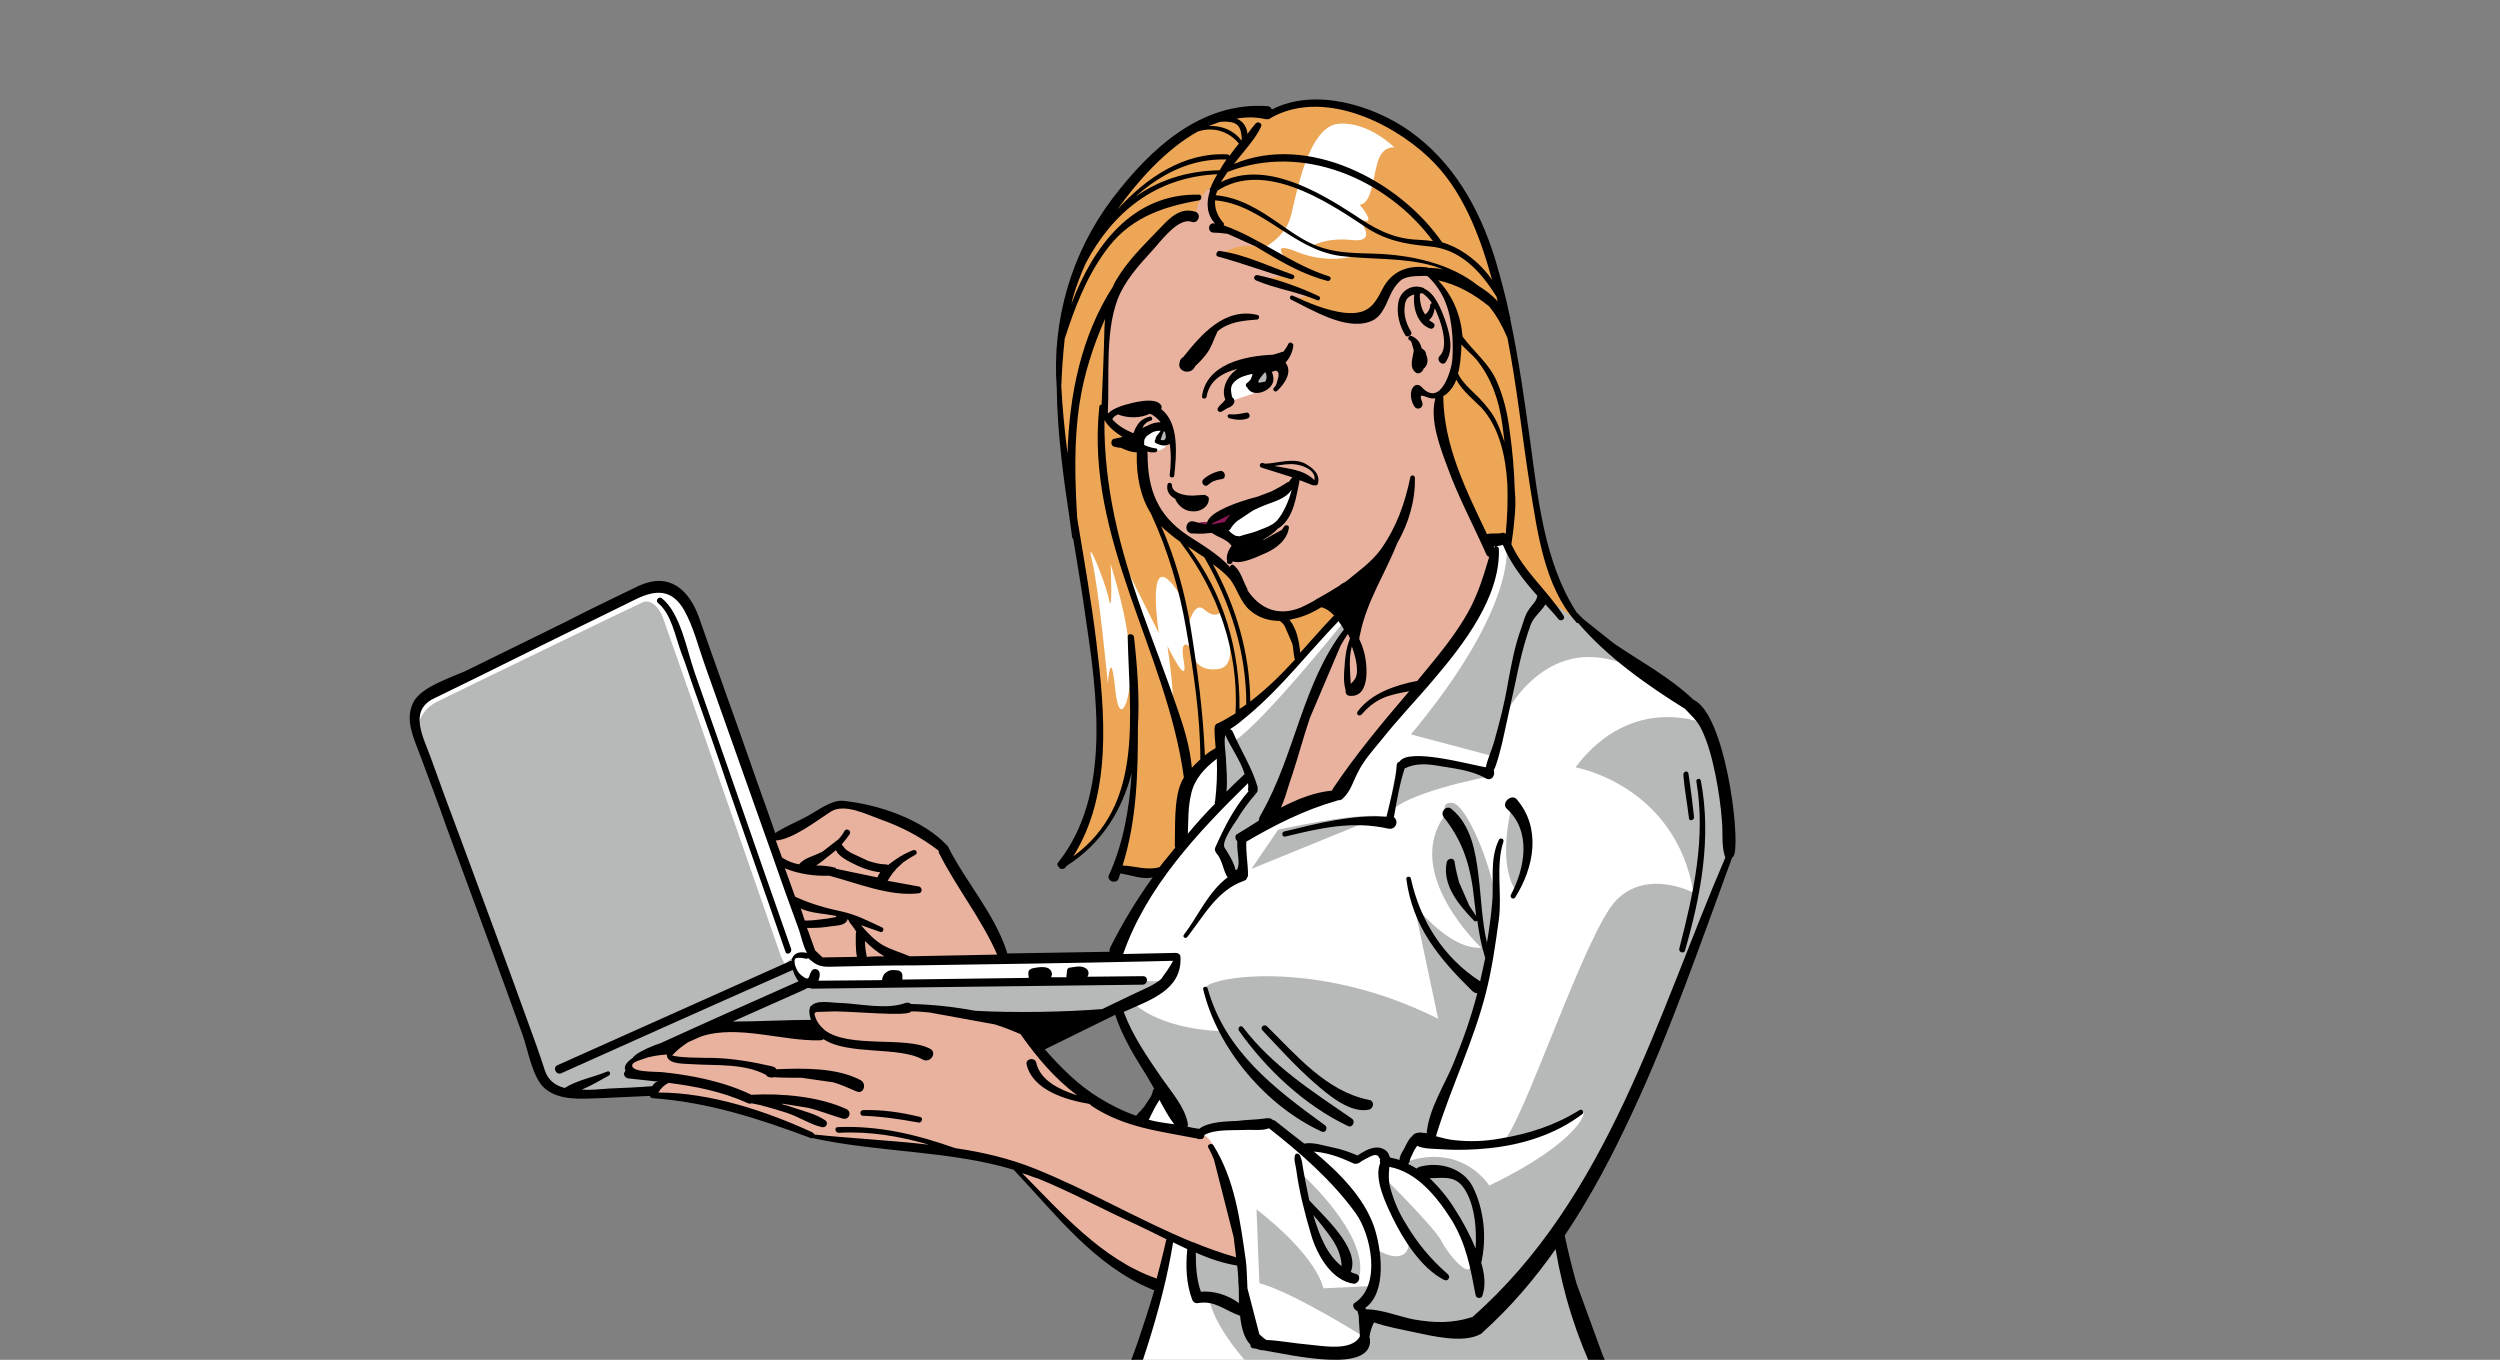 <?xml version="1.0" encoding="utf-8"?>
<!-- Generator: Adobe Illustrator 25.2.0, SVG Export Plug-In . SVG Version: 6.00 Build 0)  -->
<svg version="1.0" id="Ebene_4_Kopie" xmlns="http://www.w3.org/2000/svg" xmlns:xlink="http://www.w3.org/1999/xlink" x="0px"
	 y="0px" width="440.5px" height="239.6px" viewBox="0 0 440.5 239.6" style="enable-background:new 0 0 440.5 239.6;"
	 xml:space="preserve">
<rect x="0" y="0" width="440.5" height="239.6" fill="#808080" stroke="none"/>
<style type="text/css">
	.st0{clip-path:url(#SVGID_2_);}
	.st1{fill:#EDA655;}
	.st2{fill:#FFFFFF;}
	.st3{fill:#B7B9B9;}
	.st4{fill:#E9B29F;}
	.st5{fill:#8A1855;}
	.st6{fill:#EFD288;}
</style>
<g>
	<g>
		<defs>
			<path id="SVGID_1_" d="M49.8-53.5v352.4h135.6v-58.7h118.7c-0.4,1.2-36.5,4.5-34.3,6.3c2.5,2.1,4.7,2.7,4.7,2.7s3.4-0.3,4.6-0.7
				v50.4h51.6v-58.7h123.9v58.7h82.7V-53.5H49.8z"/>
		</defs>
		<clipPath id="SVGID_2_">
			<use xlink:href="#SVGID_1_"  style="overflow:visible;"/>
		</clipPath>
		<g class="st0">
			<path class="st1" d="M206.4,154c0,0-4.3,0-6-0.2c-1.7-0.2-2.9-0.7-2.9-0.7s2.9-13.3,2.2-25.1c0,0,1,16.7-11.8,23.9
				c0,0,7.1-9.8,5.9-25.9c-1.2-16.2-5.1-37.8-5.4-40.7c-0.4-2.9-3.5-20.8-0.4-31.7c3.1-11,11-21.5,14.6-25
				c3.6-3.5,12.9-10.7,21.5-8.4c0,0,8.3-4.8,20.2,1.6c11.8,6.4,17.7,18.2,20.2,29.6c2.4,11.3,4.8,26.3,5.3,31.6
				c0.5,5.3,1.8,20.4,11,29.7S206.4,154,206.4,154z"/>
			<g>
				<g>
					<path class="st2" d="M282.9,242.3c-4.4-8.1-8.4-24.8-8.4-24.8c5.7-6.4,17.9-35.7,18.1-36.1c0.2-0.4,11.9-31,11.9-31
						c0.8-9.8-5.1-24.9-5.1-24.9l-6.8-5.3l-11-7.8c-9.3-4.2-17.1-17.5-17.1-17.5l-2.9,0.1c0,0-19.6,4.9-25.7,13.2s-20.5,20-20.5,20
						l-0.8,4.6c-8.7,4-6.3,15.8-6.3,15.8c-6.9,7.6-12.4,19.8-12.4,19.8l-2.7,0.1l0.1,0.2h13.4c0,0,0.2,2.2-1.4,4
						c-1.4,1.6-6.7,3.7-8.9,5.4c0.1,0.2,1.6,3.4,3.1,6c0.8,1.4,2.9,4.6,4.8,7.5l-3.7,5.9l7,1.5c0,3.7-0.4,11.4-1.6,19.3
						c-1.3,8.7-8.3,27.8-11.1,35.2l87.5-11.2C282.7,242.3,282.8,242.3,282.9,242.3z"/>
				</g>
				<path class="st3" d="M206.8,168.7h-13.4l-0.1-0.2l-48.6,0.9L143,168c0,0-18-50.3-20.8-58.9s-8.6-5.1-8.6-5.1l-4.3,1.8
					c0,0-29.7,14.2-34.2,16.5c-4.5,2.3-1.2,8.7-1.2,8.7l7.5,20.8l12.1,33.3c0,0,2.1,5.3,3.3,6.3c1.2,1,4.3,1.8,4.3,1.8l13.6-1
					l54.2-1.7l19.6-9.4l8-3.1c0,0,0,0,0,0c2.1-1.7,7.5-3.8,8.9-5.4C207,170.9,206.8,168.7,206.8,168.7z"/>
			</g>
			<path class="st4" d="M137.2,151.8l5.3,15.9l2.2,1.6l32-0.7c0,0-5.2-10.4-7.5-13.6c-2.3-3.3-3.1-5.4-3.1-5.4s-9.5-7.1-18.2-7.7
				l-5.2,2.5l-6.8,3.4L137.2,151.8z"/>
			<path class="st4" d="M211.4,199.8c0,0-11.1-2.4-14.1-3.5s-11.8-7.7-14.2-11.3c-2.4-3.6-6.3-4.9-6.3-4.9s-13.3-2.8-16.7-2.7
				c-3.4,0.1-6.9,0.5-11.7,0c-4.8-0.5-5.9,0.5-4.8,3c1.1,2.5-9.2,0.8-9.2,0.8s-12.9-0.8-15.9,3.5c0,0-8,1.4-7.7,3.1
				c0.2,1.7,6,1.9,6,1.9l-1.6,3c0,0,10,1.3,13.5,2.4c3.5,1.1,14.2,4.8,14.2,4.8l23.2,2.7l12.7,2.8c0,0,9.8,14,25.5,21.1l1.8-8.6
				l12.6,4.6c0,0-0.5-9.7-2.4-14.5C214.3,203.3,213.7,200,211.4,199.8z"/>
			<path class="st4" d="M223.5,144.4l12.3-4.5c0,0,5.4-9.4,11.3-15.4c5.9-6,16-20,15.8-26.3c0,0-4.1-8.2-5.8-12.3
				c-1.7-4.1-4.1-9.9-3.5-15.8c0,0,2.2-2.4,2.3-3.6s1.4-6.8,0.7-9.5c-0.7-2.8-3.6-7.7-4.8-8.4c0,0-4.7-0.8-6.2,1.2s-3.3,4.9-3.3,4.9
				s-2.9,3.1-8.4,0.8c-5.6-2.3-6-2.8-6-2.8l2.9-0.6l-8.7-2.8l4.8-0.8l-11.7-3.7c0,0,2.5-1.9,5.8-1.4c3.3,0.5-6-2.8-6-2.8
				s-3.1-4.3-1-8c0,0-3,1.1-3.4,5.8c0,0-3-0.4-5.6,2.5c-2.5,2.9-7.8,8-8.9,11.7s-1.6,8.9-1.4,12.1s0,8.6,0,8.6s2.3,3.3,5.2,4.2
				l0.7,1.4c0,0,0.6,7.4,1.8,9.9s5.7,6.3,8,7.5c2.3,1.2,6.9,5.3,6.9,5.3s3.5,7.4,8.7,7.2l8-3.1l3.5,5.1c0,0-2.8,3.4-4.7,8.6
				c-1.9,5.2-7.8,21.5-7.8,21.5L223.5,144.4z"/>
			<path class="st2" d="M215,93l1.1-0.4c0,0,1.5-2.4,4-3.3c2.4-0.8,8.1-4.3,8.1-4.3s-0.3,3.2-1.4,5.2c-1.1,2.1-4.1,3.7-4.1,3.7
				l-4.8,1.6L215,93z"/>
			<path class="st2" d="M216.7,70.8c0,0-1.3-2.6,0.5-4.2c1.7-1.5,4.6-1.8,4.6-1.8l-1.3,3c0,0,2.4,0.6,3.1-0.1c0,0-0.6,1-3.2,1.8
				C217.8,70.3,216.7,70.8,216.7,70.8z"/>
			<path class="st2" d="M204.5,75.5c0,0-4.3,0.1-3.8,3.3c0,0,3.8,1.8,5-0.6l-1.8-0.5l0.7-1.4L204.5,75.5z"/>
			<path class="st5" d="M210.5,92.6c0,0,0.5-0.8,2.4-0.6c0,0,4.4-2.8,8.9-3.5c0,0-4.5,2.4-5.7,4.5l-4.5,0.3L210.5,92.6z"/>
			<path class="st6" d="M289.5,38.9"/>
			<path class="st3" d="M199.5,176.5c0,0,4,4.7,15.7,5.2c0,0-2.4-5.4-2.9-7.4c-0.5-2,19.2-5.8,41.1,5.2l-4.3-20.3
				c0,0,6,8.1,11.9,7.8c0,0-14.1-13.2-6.3-23.5c0,0-0.9-2.4,1.3-2c2.2,0.4,5.8,8.7,7.1,14.5c1.3,5.8,0,6.9,0,6.9s-1.8,12.1-3.6,16.3
				c-1.8,4.2-7.2,18.8-7.6,21.2l-2.5,0.2l-2.5,4.5l-2.7-0.5c0,0,0-3.8-4.9-0.5c0,0-6.9-2.4-9.4-1.6l-6.3-4.7c0,0-11.5,0.2-12,2.1
				l-3.7-1c0,0-0.5-3.6-2.9-6.5c-2.4-2.9-6.9-10.6-8.3-14.2S199.5,176.5,199.5,176.5z"/>
			<path class="st3" d="M236.5,109.9c0,0-14.1,17.6-19.2,20.8c0,0-2.7-5.1-2.5,0.9c0.2,6,0.2,9.2,0.2,9.2l5.4-4.2l0.4,2
				c0,0-4.7,6.9-5.8,10.5l2,5.2l1.8-0.7l-0.2-6.2l4.9-3.1c0,0,3.7-8.3,4.8-12.4c1.1-4.2,4.2-12.5,5.4-14.8c1.3-2.4,3-5.7,3.7-6.4
				C238.3,110,236.5,109.9,236.5,109.9z"/>
			<path class="st3" d="M220.5,153.1l4.7-6.9c0,0,12.7-2.9,18.1-2.4L220.5,153.1z"/>
			<path class="st3" d="M245.5,138.3l0.9-3.8c0,0,5.1-2,15.4,1.1l0.2,1.3c0,0-15.4,2.9-17.4,6.7L245.5,138.3z"/>
			<path class="st3" d="M266.3,142.4c0,0-2.4,8.9,0.5,14.1c0,0,2.2-2.9,1.8-8S266.3,142.4,266.3,142.4z"/>
			<path class="st3" d="M229.4,206.9c0,0,11.9,10.7,10.1,18.1c0,0-4.5,0.4-6.9-4.9C230.3,214.8,229.4,206.9,229.4,206.9z"/>
			<path class="st3" d="M209.9,219.6l8.3,2.9l0.7,1.4l0.9,8c0,0-4.7-3.8-9.1-3.3C210.8,228.6,209.1,223.4,209.9,219.6z"/>
			<g>
				<path class="st3" d="M283.1,242.3c-2.7-5.7-7.7-16.7-8.8-25.2c0,0,11.4-17.9,17.2-32.8c5.8-14.8,13.1-33.9,13.1-33.9
					s-0.4-16.8-4-22.8c0,0-12.9-5.8-23,7.6c0,0,17.6,3.1,20.8,22.1c0,0-8.1-4.3-13.6,1.3s-16.5,39.8-20.1,42.7c0,0,9.4-2,12.7-4.9
					s3.1,3.8-15,12.5c0,0-4.5-7.4-14.3-4.3l-1.3,0.5c0,0,9.8,6,11.9,14.5c2.2,8.5-3.6,1.4-4.7-0.9s-10.3-11.4-10.3-11.4
					s1.4,6.3,3.6,9.2s0.5,7.1-5.1,3.4c0,0,0.4,3.7-0.6,6.7l-8.4,0.4c-1.8-6.5-11.8-13.9-11.8-13.9l0.5,13c4.8,1.3,13.5,6.4,18.5,9.5
					c0,0.8-0.2,1.5-0.7,1.7c-1.4,0.7-7.4,2-17.9-0.7l-2.5-5.1c0,0-4-2.7-5.8-2.9c-1.6-0.2,2.7,11.2,16.6,20.4l52.5-6.7
					C282.7,242.3,282.9,242.3,283.1,242.3z"/>
				<polygon class="st3" points="209.7,243.8 206.3,252.1 212.3,251.3 				"/>
			</g>
			<g>
				<path class="st3" d="M277.6,109.1l-5.8-4.2l-5-5.9l-1.4-3.3c0,0,2.5,10.5-16.8,33.7l14.3,3.8c0,0,1-3.1,1.8-6.4
					c1.3-2.6,8.5-15.4,22.2-9.5L277.6,109.1z"/>
			</g>
			<path class="st2" d="M73.6,129.3c0,0-0.4-3.7,3.3-5.6c3.6-1.8,35.2-17.1,36.4-17.6c1.2-0.5,2.7,0.6,3.5,2.7
				c0.8,2.1,20.8,59.7,20.8,59.7l0.7,1.4c0,0,1.7-2.2,4.6-1.6l-18.8-53.2c0,0-2.8-7.7-4.1-9.5s-2.5-2.9-5.8-1.8
				c-3.3,1.1-13.9,6.5-19.1,9.1s-18.9,9.1-18.9,9.1s-2.9,1.4-3.3,2.8C72.5,126,73.6,129.3,73.6,129.3z"/>
			<path class="st2" d="M144,169.1c0,0-1.7-0.9-2.8-0.9s-2.1,0.6-1.3,2.6c0.8,2,2.7,2.7,2.7,2.7l51.7-0.7l10.7,0.1
				c0,0,2.8-3.4,2.1-4.3s-14.1,0-14.1,0l-39.5,0.9l-7.6-0.1L144,169.1z"/>
			<path class="st2" d="M222.4,43.8c0,0,4.1-1.8,5.1-5.9c1-4.1,3.1-15.7,8.4-16.1c5.3-0.4,9.8,4.2,9.8,4.2s-2.1-0.5-3,2.7
				s-1,7-3.1,7.4c0,0,3.4,4,0,2.5c-3.4-1.4-0.2,0-0.2,0s3.6,4.2-1.1,3.7c-4.7-0.5-7,1-7,1s4.5,1.6,7.8,1.7c0,0-4.9,1.7-10.5-0.6
				c-5.6-2.3-1.4,1.9-1.4,1.9L222.4,43.8z"/>
			<path class="st2" d="M197.4,98l6.8,13.6c0,0-2.7-17.1,3.9-6.5l1.2,5.4c0,0,1-4.8,2.9-3.1c1.9,1.7,2.8,0.5,2.8,0.5s4.2,9.4-0.4,10
				c-4.6,0.6-4.7-3.7-4.7-3.7s-2.2-2.5-1.3,2.4c0.8,4.9-2.9-2.8-2.9-2.8s2.1,13.9-0.1,8S197.4,98,197.4,98z"/>
			<path class="st2" d="M195.7,99.4c1.8,5.9,3.1,11.1,3.5,17.1c0.4,6-1.9,12.8-2.7,4.9s-1.3-1-1.3-1s-1.6-16.9-2.8-21.7
				s2.3,3.6,3,6.9S195.7,99.4,195.7,99.4z"/>
			<path class="st3" d="M222.2,65.2l-1.4,2.6c0,0,0.1,0.6,1.4,0.4C224.1,67.8,224.8,64.9,222.2,65.2z"/>
			<path class="st3" d="M205.1,75.5l-1.2,2.4c0,0,0.8,0.7,1.5,0.3c0.7-0.5,0.5-1.8,0.5-2.1S205.1,75.5,205.1,75.5z"/>
			<g>
				<path d="M237.5,105.4C237.5,105.5,237.5,105.5,237.5,105.4C237.5,105.4,237.5,105.4,237.5,105.4
					C237.5,105.4,237.5,105.4,237.5,105.4z"/>
				<path d="M238.3,107C238.3,107.1,238.3,107.1,238.3,107C238.3,107.1,238.3,107,238.3,107C238.3,107,238.3,107,238.3,107z"/>
				<polygon points="136.4,147 136.4,147 136.4,147 				"/>
				<path d="M219,181c-0.4-0.5-1,0.1-0.7,0.6c4.8,6.8,11.6,13.2,19.2,16.8c0.8,0.4,1.4-0.8,0.7-1.3C231.1,192.2,224.3,187.9,219,181
					z"/>
				<path d="M298.5,144c-0.3-2.6-0.6-5.2-1-7.7c-0.1-0.6-0.9-0.4-0.9,0.2c0.2,2.6,0.7,5.1,1,7.7C297.6,144.7,298.5,144.6,298.5,144z
					"/>
				<path d="M241.2,193.8c-7.5-1.5-12.8-7.9-18-13c-0.5-0.4-1.2,0.2-0.8,0.7c3,3.2,5.9,6.4,9.2,9.3c2.3,2,6.3,5.5,9.7,4.7
					C242.2,195.1,242.1,193.9,241.2,193.8z"/>
				<path d="M265.5,142.5c4.4,4,3.2,10.5,0.7,15.2c-0.2,0.5,0.5,0.9,0.8,0.4c3.3-5.3,4.6-12.1,0.3-17.2
					C266.4,139.7,264.4,141.5,265.5,142.5z"/>
				<path d="M250.5,61.4c-0.2-1-0.8-1.8-1.8-2.2c-0.4-0.2-0.8,0.5-0.4,0.7c0.2,0.1,0.3,0.2,0.4,0.4l0.4,1.4
					c-0.1,1.3-0.9,2.9,0.3,3.9c0.3,0.3,0.8,0.2,1.1-0.1c0.2-0.2,0.3-0.3,0.3-0.5c0.8-0.6,0.9-1.6,0.5-2.5
					C251.3,62.1,251,61.6,250.5,61.4z"/>
				<path d="M208,63.4c-0.1,0.1-0.1,0.2-0.1,0.3c-0.7,1.7,1.8,2.5,2.6,1c0-0.1,0.1-0.1,0.1-0.2c0.8-0.7,1.5-1.5,2.1-2.3
					c0.8-1.1,1.1-2.3,1.7-3.5c0-0.1,0.1-0.2,0.1-0.3c2-1.7,4.5-1.9,7-2.1c0.4,0,0.5-0.7,0.1-0.8c-5.8-1.4-9.9,3.4-13.1,7.4
					C208.2,63.1,208.1,63.2,208,63.4z"/>
				<path d="M209,242.4c0.1,0.3,0.2,0.6,0.3,0.9c0,0-0.1,0.1-0.1,0.1c-1.2,1.7-1.9,4.3-2.5,6.2c-0.3,0.7-0.6,1.6-0.8,2.5l1.4-0.2
					c0.3-0.8,0.7-1.6,1-2.4c0.5-1.2,1.3-2.5,1.8-3.8c0.5,1.9,1,3.7,1.3,5.6l2.1-0.3c-0.7-3.2-2.2-6.3-3.4-9.3
					C209.7,241.2,208.8,241.7,209,242.4z"/>
				<path d="M120,114.9c0.7,1.8,1.3,3.6,1.9,5.4c2.2,6.2,4.4,12.4,6.5,18.7c3.3,9.6,6.7,19.1,10,28.7c0.2,0.7,1.2,0.2,1-0.5
					c-3.5-10-7-20-10.5-30.1c-2.2-6.2-4.3-12.4-6.5-18.6c-1.4-4-2.5-10.5-5.8-13.1c-0.6-0.4-1.2,0.5-0.6,0.9
					C118.3,108.2,119,112.2,120,114.9z"/>
				<path d="M298.9,137.7c1.7,10-0.5,19.7-3,29.4c-0.2,0.7,0.8,1,1,0.4c2.8-9.8,4.7-19.8,2.8-29.9
					C299.6,137,298.8,137.2,298.9,137.7z"/>
				<path d="M305.2,151.1c0.2-0.1,0.3-0.3,0.4-0.6c1-3.6-1.7-24.7-7.2-27.2c-4.2-4-9.3-6.7-14-9.9l-5.4-4.3
					c-0.4-0.4-0.8-0.8-1.2-1.2c-5.7-8.8-6.8-20.1-8.2-30.3c-1-7.2-2-14.3-3.5-21.4c0.1-0.2,0-0.3-0.1-0.5c0,0,0,0,0-0.1
					c-0.7-3.4-1.6-6.7-2.6-10.1c-2.8-8.9-7.3-16.9-15-22.4c-6.5-4.6-16.8-7.7-24.3-3.8c-0.1-0.3-0.4-0.6-0.8-0.6
					c-11.7-0.8-20.6,7.5-27.3,16.3c-7.2,9.5-10.7,21.5-9.8,33.4c0.1,8,1.2,16,2.4,23.9c0.1,0.8,0.2,1.5,0.3,2.3
					c0,0.2,0.1,0.3,0.2,0.3c0.7,4.4,1.5,8.9,2.1,13.3c2.1,14,4.7,31.8-4.7,43.7c-0.3,0.3-0.2,0.7,0.1,0.9c0.1,0.2,0.3,0.4,0.6,0.3
					c0,0,0,0,0,0c0.2,0,0.4-0.1,0.6-0.3c0-0.1,0.1-0.1,0.1-0.2c6.4-4.1,9.8-9.9,11.5-16.4c-0.4,6.2-1.4,12.2-4,18
					c-0.5,1,1.3,1.7,1.7,0.6c0.1-0.3,0.2-0.6,0.3-0.9c2,0.3,3.8,1.1,5.7,0.7c-2.8,3.9-5.3,8-7.5,12.4c-0.1,0.2-0.1,0.5-0.1,0.7
					c-6,0.1-12,0.2-18,0.3c-2.1-6.8-7.2-12.4-10.4-18.7c0,0,0,0,0,0c0-0.1-0.1-0.2-0.1-0.2c-4.3-4.7-12.3-7.4-18.5-8
					c-2-0.2-4.7,1.9-6.4,2.8c-1.3,0.7-2.7,1.3-4,2c-0.1,0.1-1.2,0.6-1.5,0.9c-1.4-4.1-2.9-8.1-4.3-12.2c-3-8.6-6.1-17.1-9.1-25.7
					c-1.8-5.1-5.3-8.1-10.6-5.7c-4.4,2.1-8.7,4.2-13,6.4c-5.7,2.8-11.4,5.6-17.1,8.4c-2.6,1.3-8.3,2.9-9.7,5.8
					c-1.5,3.1,0.1,6.2,1.2,9.2c1.6,4.3,3.2,8.5,4.7,12.8c4.5,12.2,9,24.4,13.4,36.6c0.9,2.5,1.7,7.4,3.8,9.3
					c2.6,2.3,6.5,1.9,9.8,1.8c2.9-0.1,5.9-0.3,8.8-0.4c0.1,0.2,0.2,0.4,0.5,0.4c9.8,0.7,18.7,3.6,27.8,7c0.2,0.1,0.3,0.1,0.5,0
					c0.1,0,0.1,0.1,0.2,0.1c11.7,2.5,23.7,2.1,35.1,5.5c7.4,7.8,14.2,16.9,24.4,21.1c0.1,0.1,0.3,0.1,0.4,0.1
					c-0.9,3.1-1.9,6.1-2.9,9.1c-2,5.8-4.7,11.4-6.5,17.3l2.5-0.3c2.3-5.2,3.9-10.9,5.7-16.3c1.9-6,3.5-12,4.5-18.2
					c0.8,0.4,1.7,0.8,2.5,1.2c-0.3,3-0.2,6.1,0.9,9c0.2,0.4,0.6,0.6,1,0.5c3-0.5,4.7,1.3,7.3,2.2c0,0,0.1,0,0.1,0
					c0.2,2,0.7,4,1.8,5.1c0,0.4,0.2,0.7,0.7,0.7c0.1,0,0.3,0,0.5,0.1c0.2,0.1,0.4,0.1,0.7,0.2c0.1,0,0.2,0,0.3,0
					c5.3,0.9,19.3,4.2,18.9-1.9c0-0.1-0.1-0.2-0.1-0.4c0.1-0.9,0.4-1.8,0.8-2.6c2.2,0.8,4.7,1.2,6.9,1.7c3.4,0.7,8.9,2.1,12,0.3
					c0.1-0.1,0.2-0.1,0.2-0.2c4.9-4.4,9.1-9.3,12.9-14.7c1.3,7.8,3.7,15.4,7.1,22.5l1.4-0.2c0.5-0.1,1-0.2,1.4-0.3
					c-0.6-1.1-1.1-2.2-1.6-3.3l-4.6-12.6c-0.8-2.8-1.5-5.7-2.1-8.5c4.5-6.7,8.3-13.9,11.7-21.2C294.3,181.8,299.6,166.3,305.2,151.1
					z M263.7,52.3c0.1,0.3,0.1,0.5,0.2,0.8c-1-1.1-2.2-2-3.5-2.8c-4.9-3.9-11.8-5.4-18.2-5.6c-3.1-0.1-6.2-0.1-9.1-1
					c-2.7-0.8-5.1-2.5-7.4-4.1c-3.6-2.5-7.1-4.8-11.5-5.2c0.1-0.3,0.2-0.5,0.3-0.8c8.2-5.3,18.9,1.6,25.8,6.2
					c3.6,2.5,7.1,3.2,11.4,3.6C257.3,43.8,260.9,47.8,263.7,52.3z M214.9,30c-5.9,0.1-10.8,1.8-14.9,4.7c4.5-4,9.8-6.8,16.1-6.6
					c0,0,0,0,0,0C215.7,28.7,215.3,29.3,214.9,30z M216.3,30.3c13.1-5.2,28.1,1.2,36.2,12.2c-1.1-0.2-2.2-0.2-3.4-0.3
					c-4-0.3-7.2-2.1-10.4-4.3c-6.6-4.3-15.9-9.7-23.6-5.8C215.5,31.5,215.9,30.9,216.3,30.3z M223,21c0.2,0,0.3,0,0.5,0
					c0.1,0,0.2,0,0.2-0.1c9-5.3,21.2,0.4,28,6.8c5.9,5.5,9,13.6,11.2,21.6c-1.7-2.4-3.9-4.4-6.7-5.8c-0.7-0.3-1.4-0.6-2.1-0.8
					c0,0,0,0,0,0c-7.5-10.9-23.7-19.3-36.7-13.8c1.9-2.4,4-4.7,4.8-6.6c0.3-0.6-0.6-1-1-0.5c-0.4,0.5-0.9,1.1-1.4,1.8
					c-0.1-1.2-0.7-2.2-1.9-2.7C219.6,20.6,221.3,20.6,223,21z M214.9,21.5c0.6-0.1,1.2-0.1,1.8,0c1.8,0.2,2,1.5,2.1,3
					c0,0,0,0.1,0,0.1c0,0,0,0-0.1,0.1c-1.4-1.8-3.5-2.6-5.7-2.5C213.8,21.9,214.3,21.7,214.9,21.5z M211,23.2
					c2.6-0.9,5.4-0.2,7.3,2.1c-0.6,0.7-1.1,1.4-1.7,2.2c0-0.1-0.1-0.3-0.3-0.3c-7.7-0.4-14.3,4.1-19.4,9.7
					C200.3,32.1,205.3,26.4,211,23.2z M188.1,79.9c-0.5-3.9-0.9-7.9-1.1-11.8c0.1-2.8,0.3-5.6,0.6-8.4c1.7-5.3,3.7-10.6,7-15.2
					c4.1-5.9,9.8-8,16.7-9.2c0.5-0.1,0.5-1,0-1c-11.8-0.3-18.7,9.2-22.5,19.2c0.1-0.3,0.1-0.6,0.2-0.9c0.6-2.1,1.4-4.2,2.3-6.2
					c4.7-8.9,12.2-15.2,23.2-15.7c-0.5,0.8-0.9,1.6-1.2,2.4c0,0,0,0,0,0c-0.2,0.1-0.2,0.3-0.1,0.5c-0.7,2.1-0.6,4.2,0.9,5.8
					c-1.3-0.4-1.5,1.7-0.1,1.6c0.7,0,1.5,0.1,2.3,0.2l4.9,2.2c1.2,0.7,2.3,1.4,3.2,1.9c3.1,1.8,6.1,3.3,9.5,4.2
					c0.5,0.1,0.8-0.6,0.3-0.8c-6.7-2.1-12.1-6.7-18.6-9c0.1-0.2,0.1-0.4-0.1-0.5c-1.1-1.3-1.5-2.6-1.4-3.9
					c8.3,0.7,13.7,8.7,22.1,9.8c5.6,0.7,11.1,0.2,16.5,1.8c0.6,0.2,1.1,0.4,1.7,0.6c-0.9-0.2-1.8-0.3-2.8-0.3
					c-0.1-0.1-0.2-0.1-0.3-0.1c-3.3-0.4-6.1,0.7-7.7,3.8c-1.6,3.2-2.8,4.6-6.8,4.2c-3.1-0.4-6.2-1.7-9-3c-0.5-0.2-0.7,0.5-0.3,0.7
					c3.7,1.8,9.5,5.4,13.8,3.9c1.5-0.5,2.2-1.6,2.9-3c0.7-1.5,1.1-2.8,2.3-4c1.1-1.2,3-1,4.5-1.1c0.2,0,0.4,0,0.6,0.1
					c3,2.9,4,6.3,4.3,10.4c0.1,1.4,0.1,2.8,0,4.3c-0.1,1.5-2,8.7-5.5,4.7c-0.3-0.3-0.8-0.4-1.2-0.1c-1,0.9-0.6,2.7,0,3.6
					c0.5,0.8,1.7,0.3,1.4-0.7c-0.8-2,0.4-0.9,1.6-0.7c0.2,0,0.4,0,0.7,0c-1,3.8,0.8,8.5,2.1,12c1.9,5.3,4.6,10.3,6.9,15.5
					c0.1,0.2,0.3,0.4,0.5,0.4c-1,3.4-2,6.7-3.8,9.9c-2.2,3.9-5.1,7.4-8,10.9c-0.3,0.4-0.6,0.7-0.9,1.1c0,0-0.1,0-0.1,0
					c-3.7,0.7-8.1,2.2-10.4,5.4c-0.3,0.5,0.3,0.9,0.7,0.5c1.5-1.7,3-2.8,5.2-3.4c1-0.3,2.1-0.5,3.2-0.7c-4.7,5.5-9.3,11-13.4,17.1
					c-0.1,0.1-0.1,0.3-0.2,0.4c-3.1,0.3-6.1,1.5-9,3c0.6-1.3,1-2.7,1.4-4c1-2.9,1.9-6,2.8-9c0.3-0.9,0.6-1.9,0.9-2.8l5.4-12.7
					c0.4-0.7,0.8-1.4,1.3-2.1c0.1,0.3,0.3,0.6,0.4,0.8c-0.1,0-0.1,0.1-0.1,0.2c-0.6,1.5-0.8,3.2-0.9,4.8c-0.1,1.3-0.2,2.8,0.2,4.1
					c-0.1,0.5,0.2,1,0.7,1c3.9,0.4,3.1-6.2,2.4-8.2c-0.2-0.7-0.3-0.9-0.7-1.8c0-0.5,0.2-0.9,0.2-1.1c1.2-5.7,4.4-10.5,6.5-15.8
					c2-3.5,3.2-7.5,3.1-11.5c0-0.5-0.7-0.6-0.8-0.1c-1,4.7-2.4,8.7-5.2,12.7c-1.7,2.3-4,3.9-6.2,5.7c-0.4,0.2-0.8,0.4-1.1,0.7
					c-1.3,0.8-2.6,1.6-3.9,2.3c-0.1,0-0.2,0.1-0.3,0.2c-0.8,0.5-1.7,0.9-2.5,1.3c-4,1.7-7.3,0.3-9.5-3c0-0.1,0-0.1,0-0.2
					c-0.8-1.4-1.1-3.1-2.4-4.2c-0.3-0.3-0.6,0-0.7,0.3c-2.1-2.3-4.9-3.9-7.5-5.6c-5.2-3.5-7-8-7-14.3c0-0.1,0-0.3-0.1-0.4
					c0.2,0,0.4,0,0.6,0.1c0,0,0.1,0,0.1,0c0,0,0,0,0.1,0c0.2,0,0.4,0,0.6,0c0.5,0,0.6-0.7,0.1-0.7c-0.7-0.1-1.4-0.3-2-0.6
					c0-0.2,0-0.4,0-0.6c0-0.4,0.2-0.7,0.5-1c0,0,0,0,0,0c0.3-0.2,0.6-0.4,0.9-0.6c0.6-0.3,1.1-0.3,1.5-0.3c-0.2,0.3-0.4,0.6-0.6,0.8
					c-0.2,0.2-0.3,0.5-0.3,0.7c-0.2,0.2-0.2,0.6,0.1,0.7c0.8,0.4,1.7,0.6,2.4,0.1c0.3,1.9,0.2,3.9,0,5.5c-0.1,0.5,0.8,0.6,0.8,0.1
					c0.4-3.7,0.9-9.3-2.3-11.7c0.1-0.2,0.1-0.5,0-0.7c-1.1-1.6-5.2-0.4-6.6,0c-0.7,0.2-2,0.7-2.7,1.4c0,0-0.1-0.1-0.1-0.1
					c0.3-6.3-0.5-14,1.7-19.9c1.2-3.2,3.7-6,6-8.5c1.5-1.6,4.7-6.1,7.1-5.2c1.1,0.4,1.8-1.4,0.6-1.8c-2.6-0.8-4.4,1-6.1,2.8
					c-2.5,2.6-5.1,5.1-7.1,8.1c-0.5,0.8-1,1.5-1.3,2.3C190.5,59.2,188.4,69.6,188.1,79.9z M261,71.8c3.2,3.5,4.3,8.6,4.6,13.5
					c0.1,2.9,0,5.9-0.3,8.8c-0.2-0.2-0.4-0.3-0.6-0.2c-0.8,0.2-1.8,0-2.7,0.2c0,0,0,0,0,0c-3.7-7.8-7.6-15.5-7.7-24.3
					c0.2-0.1,0.4-0.3,0.6-0.4c0.8-0.7,1.4-1.6,1.7-2.5C257.6,68.8,259.8,70.6,261,71.8z M256.9,65.8c0.2-0.7,0.3-1.4,0.4-2.1
					c0.1-1,0.2-2,0.2-3c0.8,0.9,1.8,1.7,2.6,2.6c2.7,3.3,4,7.2,4.6,11.4c0.1,1,0.3,2.1,0.4,3.2c-0.4-1.1-0.8-2.3-1.3-3.4
					c-0.8-1.7-1.9-3-3.1-4.3C259.5,69,257.6,67.4,256.9,65.8z M218,148.2c0,0.7,0,1.4,0.1,2.1c0.1,1,0.3,2-0.1,2.9
					c-0.1,0-0.2,0.1-0.3,0.1c-0.3-1.4-1.2-2.8-1.9-3.9c-0.7-1,1.7-4.3,2.1-4.9c1-1.7,2.2-3.3,3.5-4.8c0.2-0.2,0.2-0.4,0.2-0.6
					c0-0.1,0-0.2,0-0.4c-1-3.5-3-6.5-4.4-9.8c-0.1-0.2-0.3-0.4-0.5-0.4c1.2-0.7,2.3-1.7,3.4-2.6c5.8-4.9,10.4-10.9,15.6-16.3
					c0.1-0.1,0.1-0.2,0.1-0.2c0.4,0.5,0.7,1,1,1.5c-7.3,9.5-8.6,22-14.5,32.4c-0.3,0.5-0.5,0.9-0.5,1.3c-1.3,0.8-2.5,1.6-3.7,2.3
					C217.5,147.1,217.6,147.9,218,148.2z M216,133.5c0-0.7-0.4-2.8-0.1-4c0.9,2.1,2.7,4.5,3.4,6.9c0,0,0,0,0,0
					c-1.1,1-2.2,2.1-3.2,3.1C216.3,137.6,216.1,135.5,216,133.5z M214.1,141.6c-1.7,1.7-3.3,3.5-4.8,5.3c0.1-2.5,0-4.6,0.6-7.1
					c0.6-2.6,2.4-4.5,4.5-6.1c0.1,2.5,0,5-0.3,7.5C214,141.3,214,141.5,214.1,141.6z M202.2,75c-0.3,0.1-0.6,0.3-0.9,0.4
					c0.3-0.7,0.8-1.1,1.5-1.3c0.4-0.1,0.2-0.8-0.2-0.7c-0.9,0.2-1.7,0.7-2.2,1.5c-0.2,0.3-0.5,0.8-0.6,1.3c-0.1,0-0.1,0.1-0.2,0.1
					c-1.4-0.6-2.6-1.3-3.6-2.4c0.1-0.4,0.5-0.7,1.1-0.9c0,0,0.1,0.1,0.1,0.1c1.6,0.6,3.8,0.6,5.4-0.2c0.8,0.3,1.4,0.9,1.9,1.5
					C203.7,74.4,202.9,74.6,202.2,75z M204.6,77.2c0.1-0.3,0.2-0.7,0.4-1c0-0.1,0-0.1,0-0.2c0.1,0,0.2,0.1,0.3,0.1
					c0,0.1,0,0.1,0,0.2c0.1,0.3,0.2,0.8,0,1.1c-0.2,0.2-0.5,0.2-0.8,0.1C204.5,77.4,204.6,77.3,204.6,77.2z M197.8,77
					c-0.5,0.1-0.9,0.2-1.4,0.3c-0.7,0-0.8,1.2-0.1,1.4c0.4,0.1,0.8,0.2,1.2,0.2c0.9,0.4,1.8,0.8,2.8,0.8c0,0.1,0,0.2,0,0.3
					c-0.1,3.7,0.6,7.5,2.5,10.5c3,6.5,5,13.3,6.2,20.3c1.3,7.5,2.5,15.4,2.5,23c-0.5,0.5-1,0.9-1.5,1.5c-0.3-3.6-1.4-7.2-2.6-10.6
					c-1.9-5.6-4.1-11.2-6.1-16.8c-4-11.2-6.8-22-6.7-33.9C195.2,75.1,196.5,76.2,197.8,77z M214,128.4c0,1.1,0.1,2.3,0.2,3.4
					c-0.7,0.4-1.3,0.8-1.9,1.3c-0.3-7.5-1.3-15.1-2.5-22.5c-1-6.1-2.7-12.2-5.2-17.9c0.2,0.2,0.3,0.3,0.5,0.5
					c0.9,0.8,1.9,1.6,2.9,2.3c0,0.1,0,0.1,0.1,0.2c6.5,8.6,10.2,19.1,9.6,30c-1,0.6-2,1.2-3,1.7C214.2,127.5,214,127.9,214,128.4z
					 M227.7,113.4c0.2,0.8,0.2,1.7,0.4,2.6c0,0.1,0,0.2,0.1,0.2c-2.5,2.7-5,5.2-7.9,7.4c-0.1-8.6-2.5-16.7-6.6-24.2
					c1.1,0.8,2.1,1.6,3,2.6c1.3,1.7,1.8,4,3.5,5.5c1.6,1.4,3.4,1.9,5.3,1.9c0,0,0,0,0,0c0.4,0.3,0.7,0.6,0.9,1L227.7,113.4z
					 M227.2,109.2c0.1,0,0.3,0,0.4-0.1c1.8-0.3,3.6-1.1,5.2-2.1c0.9,0.2,1.7,0.8,2.3,1.5c-0.1,0-0.2,0.1-0.2,0.1
					c-2,2.1-3.9,4.3-5.8,6.4C228.9,113,228.5,110.8,227.2,109.2z M219.6,124.1c-0.4,0.3-0.8,0.6-1.2,0.8c0.1-10.3-2.8-20.4-9.1-28.6
					c1,0.6,1.9,1.3,2.9,1.9C216.8,106.2,219.6,114.9,219.6,124.1z M237.5,105.4C237.5,105.4,237.5,105.4,237.5,105.4
					C237.5,105.4,237.5,105.4,237.5,105.4C237.5,105.5,237.5,105.5,237.5,105.4z M239.1,118.2c0,1.2-0.5,1.7-1.1,2.3
					c-0.1-2.3-0.4-4.4,0.2-6.6C238.7,115.3,239.1,116.7,239.1,118.2z M238.3,107C238.3,107,238.3,107,238.3,107
					C238.3,107,238.3,107.1,238.3,107C238.3,107.1,238.3,107.1,238.3,107z M197.8,152.5c2.5-8,2.7-16.1,2.7-24.4
					c0.3-5.2-0.1-10.7-0.7-15.9c-0.1-0.6-1.2-0.6-1.1,0c0.3,14.1,2.9,29.6-9.6,38.7c6.9-11,5.6-25.2,4.1-37.6
					c-0.9-7.4-2.2-14.7-3.4-22c-0.4-6.7-0.6-13.4,0.4-20.1c0.8-5.3,2.4-10.2,4.5-15c0,0.6-0.1,1.1-0.1,1.7
					c-0.1,4.5-0.3,8.9-0.5,13.4c-0.2,0-0.4,0.1-0.4,0.4c-2.5,23.3,11.9,43.1,14.9,65.3c-0.1,0.2-0.3,0.5-0.4,0.7
					c-1.4,3.1-1.1,7.9-1.2,11.2c0,0.2,0,0.3,0.1,0.4c-0.9,1.2-1.9,2.3-2.8,3.5C202.1,153.4,200,152.6,197.8,152.5z M202.3,169.4
					l4.1-0.1l0.3,0c-0.6,1.1-1.3,2.1-2.1,3.2c-0.7,0.6-1.4,1-2.2,1.4c-1.1,0.5-2.1,1-3.2,1.5c-1.7,0.8-3.3,1.6-5,2.4
					c-6.2,0.5-15.3,0.7-22.4,0.3c-3.7-0.7-7.4-1.1-11.3-1.2c-0.2-0.2-0.5-0.3-0.9-0.2c-3.4,1.3-8.3,0.1-11.9,0
					c-1.2,0-3.9-0.6-4.8,0.6c-0.1,0-0.2,0.1-0.2,0.3l-0.1,0.4c0,0.6,0.1,1.2,0.3,1.7c-4.3,0-9.4,0.3-13.8,0.3
					c4.3-1.9,8.5-3.8,12.8-5.7c0.1-0.1,0.2-0.1,0.3-0.2c0,0,0.1,0,0.1,0c0.2,0,0.4,0,0.5,0c0.1,0.1,0.2,0.1,0.4,0.1
					c19.4-0.2,38.7-0.5,58.1-0.7c1,0,1.1-1.5,0.1-1.5c-3.3,0-6.5,0.1-9.8,0.1c0.4-0.6,0.2-1.3-0.5-1.6c-0.8-0.4-1.8-0.1-2.6,0
					c-0.3,0-0.5,0.3-0.5,0.6c0,0.4-0.1,0.7-0.1,1.1c-0.9,0-1.8,0-2.7,0c0.2-0.4,0.2-0.8,0-1.1c-0.3-0.6-1-0.7-1.6-0.7
					c-0.5,0-1.1,0.1-1.6,0.2c-0.4,0.1-0.8,0.3-0.8,0.8c0,0.3,0,0.6,0.1,0.9c-7.4,0.1-14.8,0.2-22.3,0.3c0-0.1,0-0.2,0-0.3
					c0,0,0,0,0,0c0-0.1,0-0.2,0-0.4c0-0.5-0.3-0.8-0.7-0.9c-0.7-0.1-1.5-0.2-2.1,0.3c-0.5,0.3-0.7,0.8-0.8,1.4
					c-3.7,0-7.5,0.1-11.2,0.1c0.2-0.5,0.3-1,0.2-1.4c-0.1-0.7-1.1-0.9-1.4-0.3c-0.2,0.3-0.3,0.5-0.4,0.9c0,0.1-0.1,0.2-0.1,0.2
					c0-0.1-0.1,0.2-0.1,0.2c0,0,0,0,0,0c0,0,0,0,0,0c0,0,0,0,0,0c0,0,0,0,0,0c0,0,0,0-0.1,0c0,0,0,0-0.1,0c-0.1,0-0.3-0.1,0,0
					c-0.1,0-0.2,0-0.3-0.1c0.2,0.1,0,0,0,0c0,0-0.3-0.1-0.2-0.1c-0.1-0.1-0.2-0.1-0.3-0.2c-0.3-0.2-0.6-0.5-0.8-0.8
					c-0.2-0.3-0.4-0.8-0.5-1.1c-0.1-0.3-0.1-0.7-0.1-0.9c0.1-0.3,0.2-0.4,0.4-0.4c0.5-0.1,1,0,1.5,0.1c0.2,0.1,0.4,0,0.5-0.1
					c0.1,0.1,0.1,0.2,0.2,0.2c1.9,1.7,2.9,1.3,5.4,1.3c4.4-0.1,8.7-0.2,13.1-0.2C175,169.9,188.7,169.7,202.3,169.4z M203.2,192.1
					c-0.1,0.1-0.1,0.2-0.1,0.3c-0.1,0.3-0.2,0.6-0.3,0.8c-0.4,0.6-0.8,1.2-1.2,1.8c-0.2,0.2-0.3,0.4-0.5,0.6
					c0.2-0.2-0.1,0.1-0.2,0.2c-0.1,0.1-0.5,0.5-0.7,0.8c-2.3-0.8-4.5-1.9-6.6-3.2c-3.6-2.2-6.7-5.3-9.5-8.5c4.1-2,8.3-4.1,12.4-6.1
					c1.2,3.7,3.2,7,5.2,10.2c0.6,0.9,1.1,1.9,1.7,2.9C203.2,191.9,203.2,192,203.2,192.1z M203.3,195.5c0.3-0.6,0.7-1.2,1-1.7
					c0.8,1.5,1.6,3,2.6,4.3c-1.5-0.2-3-0.4-4.5-0.8c0.2-0.3,0.3-0.6,0.4-0.8C203,196.1,203.2,195.8,203.3,195.5z M151,168.6
					c-2,0-4,0.1-6.1,0.1c0.1,0-1.4-1.3-1.3-1.3c-0.3-0.9-0.7-1.9-1-2.8c-0.1-0.4-0.3-0.7-0.4-1.1c0.3,0,0.6,0,0.8,0
					c1.2,0,2.3-0.1,3.5-0.3c0.8-0.1,2.2-0.1,2.7-0.9c0.1-0.1,0.1-0.2,0.1-0.3c0.1,0,0.1,0,0.2,0.1c0.1,0.2,0.2,0.5,0.5,0.8
					c0.3,0.4,0.6,0.8,0.9,1.3c-0.1,0.1-0.1,0.2-0.1,0.3C150.8,165.1,150.7,167.3,151,168.6z M147.2,161.6c-0.9,0.2-1.7,0.3-2.6,0.4
					c-0.8,0.1-1.6,0.2-2.5,0.2c-0.1,0-0.2,0-0.3,0c-0.2-0.7-0.5-1.4-0.7-2.1c1.4,0.6,2.9,0.8,4.5,1c0.6,0.1,1.2,0.2,1.8,0.3
					C147.3,161.6,147.2,161.6,147.2,161.6z M152.4,165.8c1,1,2.2,2,3.4,2.7c-1,0-2.1,0-3.1,0.1c0,0,0,0,0,0c0-0.1,0-0.1,0-0.2
					c-0.1-0.4-0.1-0.7-0.2-1.1C152.5,166.8,152.4,166.3,152.4,165.8z M146.4,143c2.4-1.5,6.3,0.5,8.8,1.4c3.7,1.3,7.1,3.1,10.2,5.5
					c0,0.1,0,0.2,0,0.3c3.1,6.2,7.5,11.6,10.3,18c-5.1,0.1-10.2,0.2-15.4,0.3c-1.6-0.7-3.2-1.1-4.8-2c-1.5-0.9-2.7-2.2-3.8-3.5
					c1.1,0.4,2.2,0.8,3.4,1.2c0.5,0.2,0.8-0.6,0.3-0.8c-2.4-1.1-4.4-2.2-7.1-2.8c-2.9-0.6-5.6-1.4-8.2-2.6c-0.6-1.7-1.2-3.3-1.8-5
					c2.4,1,5.3,1.4,7.8,1.3c5,1.3,10.6,3.7,15.8,3.1c0.7-0.1,0.6-1.1,0-1.2c-1.8-0.3-3.7-0.7-5.5-1c0.3-0.5,0.6-1,1-1.5
					c0.2-0.2,0.4-0.4,0.6-0.7l1.2-1.1c0.7-0.5,1.4-0.9,2.1-1.3c0.5-0.3,0.1-1-0.4-0.8c-1.6,0.6-3,1.5-4.4,2.6c0,0,0,0-0.1,0
					c-0.1-0.1-0.2-0.1-0.4-0.1c-1,0-2-0.3-3-0.6l-3-1.4c-0.3-0.2-0.5-0.3-0.8-0.5c-0.4-0.3-0.6-0.7-0.9-1c0.5-0.6,1-1.2,1.4-1.8
					c0.4-0.6-0.5-1.2-0.9-0.6c-0.3,0.6-0.7,1.1-1.1,1.5l-2.7,2.1c-0.1,0.1-0.3,0.2-0.4,0.2c-1.1,0.6-3,1-3.8,2.1
					c-1.1-0.2-2.1-0.6-3-1.2c-0.4-1-0.7-2-1.1-3C139.7,147.9,143.9,144.6,146.4,143z M143.8,152.5c0.8-0.5,1.5-1.1,2-1.5
					c0.5-0.4,1-0.8,1.5-1.2c0.4,1,1.9,1.8,2.7,2.2c1.5,0.8,3.3,1.5,5.1,1.7c-0.2,0.3-0.4,0.6-0.5,0.9c-2.4-0.5-4.8-1-7.2-1.5
					c-0.1-0.1-0.1-0.1-0.2-0.2C146.1,152.6,144.9,152.5,143.8,152.5z M136.4,147C136.4,147,136.4,147,136.4,147
					C136.4,147,136.4,147,136.4,147C136.4,147,136.4,147,136.4,147z M114.9,191.4c-0.1,0-0.2,0-0.2,0c-2.5,0.2-5,0.3-7.4,0.4
					c-1.4,0.1-3.1,0.3-4.8,0.2c1.7-0.7,3.3-1.7,4.8-2.5c0.4-0.3,0.1-0.9-0.3-0.7c-2.4,1-5.3,1.5-7.5,2.9c-1.6-0.4-2.9-1.3-3.5-3.1
					c-0.9-2.8-1.9-5.6-2.9-8.3c-4-11.1-8.1-22.1-12.2-33.2c-1.7-4.5-3.4-9.1-5-13.6c-1.2-3.4-4-8.2,0.5-10.4
					c9.9-4.8,19.8-9.8,29.7-14.6c2-1,3.9-1.9,5.9-2.9c3.5-1.7,6.4-1.9,8.6,2c1.6,2.9,2.5,6.5,3.6,9.6c3.9,11,7.8,22,11.7,33
					c1.6,4.6,3.2,9.1,4.9,13.7c0.4,1.2,0.7,2.8,1.4,4c-1-0.2-2.1-0.2-2.6,0.9c-0.1,0.1-0.1,0.3-0.1,0.5c-0.1,0-0.3,0-0.4,0.1
					c-13.6,6.1-27.3,12.2-40.9,18.3c-0.9,0.4-0.2,1.8,0.7,1.4c13.6-6.1,27.2-12.2,40.8-18.2c0.1,0.4,0.3,0.9,0.5,1.2
					c0.1,0.3,0.3,0.5,0.5,0.8c-8.1,3.6-16.2,7.2-24.3,10.9c-1.6,0.5-3.5,1.4-4.3,2c-0.3,0.2-0.5,0.4-0.6,0.6
					c-0.9,0.6-1.7,1.4-1.3,2.2c0,0.1-0.1,0.2-0.2,0.4c-0.2,0.4,0.2,0.9,0.6,1c1.9,0.2,3.7,0.4,5.5,0.6
					C115.4,190.6,115.2,191,114.9,191.4z M205.5,218.4c-0.5,2.3-1.1,4.6-1.7,6.9c-0.1,0-0.1-0.1-0.2-0.1
					c-9.4-3.3-16.6-11.5-23.5-18.5c1,0.3,1.9,0.7,2.9,1c5.9,2.4,11.5,5.5,17.3,8.1c1.7,0.8,3.5,1.7,5.3,2.6
					C205.6,218.3,205.6,218.4,205.5,218.4z M211.6,227.6c-0.8-2.2-0.9-4.6-0.9-6.9c2.4,1.1,4.9,1.9,7.3,2.3c0.1,1,0.2,2,0.2,3
					c0.1,0.9,0.1,2.2,0.1,3.6C216.4,228.2,213.9,227.4,211.6,227.6z M239.2,231c0,0.1,0,0.2,0.1,0.4c0.2,0.6,0.1,1.5,0.2,2.1
					c0,0.6,0.1,1.1,0.1,1.6c0,0.1,0,0.2,0,0.4c0,0,0,0,0,0c-1.5,2.7-6.7,1.6-9.2,1.4c-2.4-0.2-4.9-0.7-7.3-0.8c0,0-0.1-0.1-0.1-0.1
					c-0.4-0.2-0.7-0.6-1.1-0.9l-2.1-8.1c-0.1-1.9-0.1-3.7-0.3-5c-1-7-1.9-14.1-5.7-20.2c-0.3-0.5-1.2-0.1-0.9,0.4
					c0.4,0.7,0.7,1.4,1,2.1l3.5,13.8c0.1,1.2,0.3,2.3,0.4,3.5c0,0-0.1-0.1-0.1-0.1c-2.5-0.7-5-1.6-7.4-2.6c0,0-0.1,0-0.1,0
					c-9.5-3.9-18.4-9.2-27.9-13c-4.5-1.8-9.2-2.9-14-3.6c-6.8-2.4-13.4-4-20.7-3.7c-0.6,0-0.5,1,0.2,1c5.5-0.3,10.7,0.6,15.9,2.1
					c-6.8-0.8-13.7-1.1-20.2-1.8c-0.1-0.2-0.2-0.3-0.4-0.4c-8-3.7-18-7-27.1-7c0.4-0.7,1-1.3,1.8-1.7c4.7,0.6,9.3,1.5,13.8,3.5
					c0.1,0.1,0.2,0.1,0.3,0.1c0.2,0.1,0.3,0.1,0.5,0l1.5,0.3c1.9,0.5,2.9,0.8,4.8,1.4c2.1,0.7,4,2,6.1,2.5c0.7,0.2,1.3-0.7,0.6-1.2
					c-1.6-1.1-3.7-1.6-5.5-2.2c-0.8-0.3-1.5-0.5-2.3-0.7c0.2,0,0.4,0,0.5,0l4.3,0.7c2.1,0.5,4,1.3,6.1,1.9c1.1,0.3,1.7-1.2,0.6-1.7
					c-4.8-2.2-11.4-2.8-16.7-2.5c0,0,0,0,0,0c-3.1-1.5-6.3-2.4-9.7-3.1c-2.1-0.4-4.1-0.7-6.2-0.9c-0.9-0.1-5.9,0.1-5-1.5
					c0.5-0.4,1.2-0.6,1.8-0.8c1.3-0.5,2.8-0.7,4.2-0.8c0,0.1,0,0.1,0,0.2c0.2,1.6,3.3,1.4,4.3,1.5c4.4,0.3,9.2-0.2,13.2,1.9
					c0.1,0.2,0.2,0.3,0.5,0.4c0.1,0,0.1,0,0.2,0c0.2,0.1,0.4,0.1,0.6,0c1.6,0.1,3.2,0.1,4.9,0.1l5.6,0.8c1.4,0.4,2.7,1,4.1,1.6
					c1.3,0.6,1.9-1.4,0.7-2c-4.2-2.2-10-2.1-14.8-1.9c-0.1-0.2-0.3-0.4-0.7-0.5c-3.5-0.8-6.9-1.4-10.5-1.5c-1,0-6.7,0-7.2-0.5
					c0.1,0,0.1-0.1,0.2-0.1c0.8-0.9,1.8-1.6,2.7-2.2c0.8-0.3,1.5-0.7,2.3-1c6.4-2.1,14.4,0.9,20.9,0.7c0.2,0,0.5-0.1,0.6-0.2
					c4.4,2.9,13.3,1.2,17.5,3.6c1.3,0.7,2.6-1.2,1.3-1.9c-4.2-2.3-14.3,0-18.6-3.3c-0.1-0.1-0.1-0.1-0.2-0.2
					c-0.8-0.7-1.4-1.6-1.6-2.7c0,0,0.1-0.1,0.1-0.1c0-0.1,0.2-0.2,0.4-0.2l3.2-0.1c4.4,0.1,11.6,0.8,13.1,0.2
					c0.1-0.1,0.2-0.1,0.3-0.2c1,0,2.1,0.1,3.2,0.2l11.5,2.1c1.6,0.5,3.1,1.1,4.5,1.7c0,0,0,0,0,0c2.9,4.1,6,7.8,10,10.8
					c-3.1-1-6.5-2.6-7.2-5.7c-0.2-1.1-2-0.8-1.7,0.3c1.1,4.5,6.9,6.2,11,6.9c0.2,0.1,0.3,0.2,0.5,0.4c5.8,3.8,11.9,4.4,18.5,5.7
					c0.1,0.1,0.3,0.1,0.4,0.1c0,0,0,0,0,0c0.6,0.1,0.9-0.2,0.9-0.7c1.8-1.1,5.4-0.8,7.1-0.9c1.1-0.1,3.1,0.2,4.3-0.3
					c5.6,4.4,11.1,9.2,15.3,15c2.7,3.8,4.5,12.6-0.1,15.7C238.1,229.8,238.5,230.8,239.2,231z M259.4,232.1c0,0-0.1,0-0.1,0
					c-3.5,1.1-6.6,1-10.1,0.4c-2.7-0.5-5.7-1.8-8.5-1.8c0-0.1-0.1-0.2-0.2-0.2c4-2.8,2.9-10.5,1.6-14.4c-1.8-5.1-6.1-9.5-10.6-13.2
					c3.4,0.3,5.8,1.6,7,2.1c0.5,0.2,1.1-0.1,1.4-0.4c0.5-0.3,0.9-0.5,1.5-0.8c0.4-0.2,0.9-0.4,1.3-0.2c0.2,0.1,0.3,0.4,0.5,0.7
					c-0.1,0.2-0.1,0.4,0,0.6c-1.2,2.8,1.1,7.4,2.2,9.7c1.9,3.9,5,8.8,9,10.9c0.7,0.4,1.3-0.5,0.7-1c-3-2.6-5.4-5.5-7.4-8.9
					c-1.2-1.9-2.1-4-2.7-6.2c-0.4-1.4-0.3-2.6-0.2-3.8c4.9,0.9,8.4,5.3,11,9.4c2.6,4.3,3.3,8.5,4.2,13.2c0.1,0.6,1,0.7,1.2,0.1
					c0.6-1.7,0.4-3.8-0.2-5.8c1-4.4,0.5-9.4-1.5-13.4c-1.7-3.3-5.9-4.5-9.4-3.5c-0.2,0.1-0.4,0.2-0.5,0.3c-0.5-0.3-1-0.6-1.5-0.8
					c0.2-0.2,0.3-0.4,0.3-0.6c0.1-0.4,0.3-0.8,0.5-1.2c0.2-0.5,0.5-1,0.8-1.4c1.3,0.6,3.1,0.5,4.4,0.6c2.8,0.2,5.6,0.1,8.4-0.2
					c5.7-0.6,11.6-2.4,16.3-6c0.4-0.3,0-1-0.5-0.7c-4.3,2.7-9,4.2-13.9,5c-2.7,0.5-5.4,0.6-8.1,0.3c-1.1-0.1-2.2-0.4-3.3-0.7
					c0.1-0.1,0.1-0.2,0.1-0.3c2.6-8.4,6.5-16.3,8.7-24.9c1.1-4.3,1.7-8.6,2.3-13c0.6-4.5-0.6-9.4,0.8-13.7c0.2-0.5-0.6-0.8-0.8-0.3
					c-1.7,3.5-0.8,7.5-1.2,11.3c-0.2,2.2-0.5,4.5-0.9,6.8c-0.9-3.9-1-7.9-1.5-11.9c-0.5-4.1-1.3-8.9-4.8-11.7
					c-0.9-0.7-2,0.6-1.3,1.5c3,3.8,4.4,7.6,5.1,12.4c0.2,1.7,0.4,3.3,0.6,5c-0.4-0.6-0.8-1.2-1.2-1.8l-1.8-4.1
					c-0.3-1.1-0.6-2.3-0.8-3.6c-0.1-0.9-1.3-0.7-1.4,0.1c-0.8,4,2.2,7.5,4.8,10.2c0.2,0.2,0.4,0.2,0.6,0c0.3,2.2,0.7,4.4,1.4,6.6
					c-0.3,1.4-0.6,2.8-0.9,4.1c-6.4-4.1-10.6-10.7-12.2-18.1c-0.1-0.5-0.9-0.4-0.8,0.1c1.1,8.4,5.8,14,11.6,19.7
					c0.3,0.3,0.6,0.4,0.9,0.4c-1.1,4.3-2.6,8.5-4.3,12.6c-1.6,3.8-4.1,7.6-4.6,11.8c0,0.1,0,0.2,0,0.3c-0.3-0.1-0.6-0.1-0.9-0.1
					c-0.1-0.1-0.3-0.1-0.5,0c-0.1,0-0.1,0-0.2,0c-0.4,0-0.8,0.3-1,0.6c-0.7,0.6-1,1.5-1.5,2.4c-0.3,0.5-0.7,1.1-0.7,1.7
					c0,0,0,0.1,0,0.1c-0.5-0.2-1-0.3-1.6-0.4c0-0.1-0.1-0.2-0.2-0.2c-0.1-1.1-1.4-1.7-2.4-1.6c-1.1,0.1-2.2,0.7-3.2,1.4
					c-1.4-0.6-2.8-1.1-4.3-1.4c-1.6-0.3-3.4-1-5.1-0.7c-1.8-1.4-3.5-2.7-5.1-4c-0.1-0.1-0.2-0.1-0.3-0.1c-0.7-0.5-0.9-0.4-1.7-0.3
					c-1.5,0.2-3.1,0.2-4.6,0.4c-1.9,0.1-5.1,0.1-6.8,1.4c-0.7-0.1-1.4-0.2-2.1-0.4c0.1-0.1,0.1-0.3,0.1-0.5
					c-0.5-2.9-2.9-5.6-4.5-7.9c-2.6-3.8-5.2-7.5-6.8-11.8c4.6-2.1,10.3-3.8,10-9.7c0-0.4-0.4-0.7-0.8-0.7c-3.1,0.1-6.2,0.1-9.3,0.2
					c4.1-11.8,13.2-21.5,22-30.1c0,0.3,0.1,0.7,0,1c0,0.2,0,0.3,0.1,0.4c-2.6,3-4.3,6.4-5.9,10c-0.1,0.3,0,0.6,0.2,0.9
					c1.1,1.2,1.2,3.1,2,4.3c-3.4,2.5-5.3,7-7.7,10.1c-0.3,0.4,0.3,0.8,0.6,0.4c2.9-3.7,5.3-8.3,10-9.9c0.3-0.1,0.5-0.3,0.5-0.5
					c0.1-0.1,0.2-0.3,0.2-0.5c0-2-0.4-4-0.3-5.9c5.1-3,10.3-5.6,15.9-7.2c0.1,0,0.2-0.1,0.3-0.1c0.3,0,0.5,0,0.8-0.3
					c1.4-1.3,1.8-3,2.7-4.7c1-2,2.6-3.8,4-5.5c3-3.8,6.4-7.3,9.5-11c5.1-6,11.6-14.4,11.3-22.8c0-0.4-0.7-0.7-0.8-0.2c0,0,0,0,0,0.1
					c0-0.1-0.1-0.2-0.1-0.3c0.6-0.1,1.1-0.1,1.6-0.3c1.4,3.4,3.7,6.3,6.1,9c-0.1,0.1-0.1,0.2-0.1,0.3c-0.2,0.8-1,1.4-1.4,2.1
					c-0.7,0.9-1,2.3-1.4,3.4c-1.1,3-1.7,6.3-2.3,9.5c-0.6,3.6-1.5,7.1-2.5,10.6c-0.3,1.1-1.1,2.8-1.4,4.3c-3-0.5-13.6-3.5-15.2-1
					c-0.3,0.1-0.5,0.3-0.5,0.6c-0.2,3-1.1,6.1-1.8,9.1c-6.1-0.4-12.2,1.2-18,2.6c-0.6,0.1-0.4,1.1,0.2,0.9
					c6.1-1.5,11.8-2.8,18.1-1.4c1.4,0.3,1.9-1.4,1-2c0.5-2.8,1-5.9,1.9-8.6c2-1,4.1-0.8,6.3-0.4c2.5,0.4,5.7,0.8,7.9,2.1
					c1.2,0.7,1.8-0.6,1.5-1.4c0.5-0.7,1.6-5.2,1.7-5.8c0.7-3.2,1.4-6.4,2.1-9.6c0.7-3.5,1.5-6.9,2.7-10.2c0.5-1.4,1.9-2.4,2.6-3.6
					c0.8,0.9,1.6,1.7,2.3,2.6c0.4,0.5,1.3,0,0.9-0.6c-2.8-4.4-7-7.8-9.2-12.6c0.2-1.4,0.4-2.7,0.5-4.1c0.2-1.8,0.3-3.6,0.1-5.4
					c-0.1-3.5-0.4-7-0.9-10.5c-0.4-3.2-1.1-6.1-2.4-9c-1.4-3-4-5-5.9-7.6c-0.3-3.7-1.7-7.2-4.3-9.9c3.3,0.7,6.3,2.4,9,4.6
					c1.3,1.6,2.3,3.4,3.1,5.3c0,0.1,0.1,0.1,0.1,0.2c1.7,8.7,2.6,17.5,4,26.3c1.3,8,2.5,17.5,8.1,23.8c0.1,0.2,0.3,0.2,0.4,0.2
					c5.1,6,12.2,11,18.8,15.1c1,1.1,2,1.9,2.8,3.4c1.3,2.6,2,5.5,2.6,8.4c0.5,2.6,0.9,5.2,1.1,7.9c0.2,2-0.1,4.4,0.5,6.2
					c0,0.1,0.1,0.2,0.1,0.3C292,179,283.3,211.1,259.4,232.1z M251.9,207.6c2.6,0,4.8-0.7,6.5,2.5c1.5,2.8,1.8,6.5,1.6,9.9
					c-1-2.5-2.4-5-3.5-6.7C255.3,211.3,253.7,209.3,251.9,207.6z"/>
				<path d="M162.1,196.8c-3.3-0.8-6.6-1.3-10-1.2c-0.6,0-0.7,0.9-0.1,1c3.3,0.1,6.6,0.6,9.9,1.2
					C162.5,197.8,162.7,196.9,162.1,196.8z"/>
				<path d="M227,60.6c-0.2,0.5-0.6,1-0.9,1.4c-0.1,0-0.2,0-0.2,0c-0.5,0.2-1,0.3-1.6,0.5c-4.9,0.2-11.7,1.6-12.5,7.3
					c-0.1,0.5,0.7,0.6,0.8,0.1c0.5-2.9,2.8-4.2,5.4-4.9c0,0-0.1,0-0.1,0.1c-1.6,1.1-2.8,3.4-2,5.3c-0.1,0.2-0.3,0.3-0.4,0.5
					c-0.3,0.3-0.7,0.6-0.9,1c-0.3,0.4,0.3,0.9,0.7,0.6c0.3-0.2,0.7-0.4,1-0.6c0.2-0.1,0.4-0.1,0.6-0.3c0.2-0.1,0.4-0.3,0.5-0.5
					c0.2-0.4,0.1-0.9-0.3-1.1c-0.2-1.1-0.5-2,0.6-2.9c0.8-0.7,1.9-1,2.9-1.2c0,0,0.1,0.1,0.1,0.1l-0.3,0.8c-0.2,0.3-0.4,0.5-0.7,0.7
					c-0.3,0.3-0.2,0.6,0.1,0.8c0,0.1,0,0.1,0.1,0.2c1,1.5,3.7,0.5,4.3-0.9c0.3-0.6,0.2-1.4-0.1-2.1c0.2,0,0.4-0.1,0.7-0.2
					c0.1,0,0.2,0.1,0.2,0.1c0.4,0.2,0.3,0.9,0.2,1.2c-0.2,0.7-0.2,1.2-0.7,1.7c-0.4,0.3,0.1,0.9,0.5,0.6c1.4-1.3,2.8-3.4,1.5-5
					c0,0,0.1-0.1,0.1-0.1c0.7-0.8,1.2-1.9,1.3-3C227.7,60.3,227.2,60.2,227,60.6z M223,67.1c-0.1,0.1-0.1,0.2-0.2,0.2
					c-0.1,0-0.1,0-0.2,0c-0.1,0-0.8,0.2-0.8,0.1c0,0-0.1-0.1-0.1-0.1c0-0.1,0.1-0.2,0.1-0.3c0.3-0.5,0.7-1,1.1-1.4
					c0.1,0,0.1,0.1,0.2,0.3C223.2,66.4,223.2,66.8,223,67.1z"/>
				<path d="M221.3,49.4c3.5,1.5,7.3,2,10.8,3.5c0.4,0.2,0.7-0.5,0.3-0.7c-3.4-1.6-7-2.9-10.7-3.7C221,48.3,220.7,49.1,221.3,49.4z"
					/>
				<path d="M219.9,73.7c0.5-0.2,0.3-1.1-0.3-1c-1,0.2-1.9,0.4-2.9,0.3c-0.5-0.1-0.5,0.6-0.1,0.7C217.7,74,219,74.1,219.9,73.7z"/>
				<path d="M214.6,45.2c4.4,1.2,8.6,2.8,12.9,4c0.5,0.1,0.8-0.6,0.3-0.8c-4.3-1.5-8.5-3.6-13-4.2C214.3,44.3,214.1,45.1,214.6,45.2
					z"/>
				<path d="M212.9,85.4c0.4-0.3,0.7-0.6,1.2-0.7c0.4-0.2,0.9-0.2,1.3-0.3c0.8-0.3,0.4-1.6-0.5-1.4c-1,0.2-2.2,0.8-2.9,1.5
					C211.5,85.1,212.3,86,212.9,85.4z"/>
				<path d="M248.6,58.4c-0.8-1.3-1.3-2.9-1.1-4.4c0.1-1.4,0.8-1.9,1.7-2.1c-0.3,2.2,0.5,5.2,2.8,6c0.6,0.2,1.1-0.7,0.5-1
					c-0.2-0.2-0.5-0.3-0.7-0.5c0.3-0.3,0.6-0.6,0.7-1c0.2-0.4,0.2-0.7,0.3-1.1c0.2,0.4,0.4,0.9,0.6,1.4c0.7,1.7,1.8,5.5,0.3,7
					c-0.8,0.8,0.6,2,1.1,1c1.4-2.2,0.6-5.1-0.2-7.4c-0.6-1.6-1.7-4.6-3.6-5.4c-0.1-0.1-0.1-0.2-0.3-0.2c-1.9-0.7-3.9,0.5-4.3,2.5
					c-0.4,2,0.2,4.3,1.3,6C248.2,59.5,249,58.9,248.6,58.4z M250.2,51.7c0.2,0,0.3,0,0.5,0c0.7,0.5,1.2,1.1,1.6,1.7
					c-0.2,0.1-0.3,0.2-0.3,0.4c0,0.6-0.4,1.3-0.9,1.6C250.4,54.4,250.1,53,250.2,51.7z"/>
				<path d="M212.8,174.2c-0.1-0.5-0.9-0.4-0.8,0.1c2.5,10.5,11.1,20.6,20.9,25.1c0.7,0.3,1.1-0.7,0.6-1.1
					C224.7,191.9,215.9,185.3,212.8,174.2z"/>
				<path d="M223,81.7c-0.1,0-0.1,0-0.1,0c-0.1,0-0.2-0.1-0.3-0.1c-0.6-0.2-0.9,0.6-0.3,0.8c1.8,0.6,3.6,1.1,5.4,1.7
					c-0.2,0.3-0.4,0.5-0.6,0.8c-0.1,0-0.2,0.1-0.3,0.1c-0.9,0.6-1.8,1.1-2.8,1.6c-0.8,0.3-1.6,0.6-2.4,0.9c-1.9,0.5-3.8,1.1-5.6,1.9
					c-1.2,0.6-3.2,1.5-3.4,3c-0.7-0.1-1.5-0.3-2.2-0.5c-1.3-0.4-1.8,1.4-0.9,1.9c0.1,0.1,0.3,0.2,0.5,0.2c0.1,0,0.3,0,0.4,0
					c1.1,0.1,2.1,0,3.1-0.1c0.5,0.3,1,0.6,1.5,0.8c0.6,0.3,1.6,0.8,2,1.5c-0.3,0.3-0.4,0.7-0.6,1c-0.2,0.5-0.3,1.1-0.2,1.6
					c0,0,0,0,0,0c0,0.1,0,0.1,0,0.2c0,0,0,0,0,0c0,0,0,0.1,0,0.1c0.2,0.5,1,0.3,1-0.2c0,0,0,0,0,0c1.5,0.6,4.3-0.8,5.7-1.4
					c1.9-0.8,3.9-2.3,4.2-4.5c0.1-0.4-0.5-0.6-0.8-0.3c-0.1,0.2-0.3,0.5-0.5,0.7l-3.3,1.8c0.1-0.1,0.1-0.1,0.2-0.2
					c0.9-0.5,1.8-1.1,2.5-1.9c0.1,0,0.1-0.1,0.2-0.1c2.6-1.8,3-5.6,3.6-8.4c0.8,0.3,1.5,0.6,2.3,0.9c0.1,0,0.2,0,0.3,0
					c0.2,0.1,0.5,0,0.6-0.2c0.5-1.7-0.8-2.8-2.2-3.6C227.9,80.6,225.3,81.6,223,81.7z M213.6,92.4c0,0-0.1,0-0.1,0
					c0.1-0.1,0.1-0.1,0.1-0.2l3.3-1.6c-0.4,0.4-0.8,0.9-1.1,1.4C215,92.1,214.3,92.3,213.6,92.4z M225.5,91.1c0,0-0.1,0.1-0.1,0.1
					c-0.7,1.2-2.2,1.7-3.5,2.2c-1.1,0.5-2.4,0.7-3.5,1.1c-0.2,0-0.5-0.1-0.7-0.1c-0.2-0.1-0.3-0.2-0.5-0.3l-0.5-0.4
					c-0.1-0.1-0.1-0.2-0.2-0.3c0.1,0,0.3-0.1,0.3-0.2c0.3-0.5,0.7-1,1.2-1.4l2.7-1.8c0.7-0.4,1.5-0.7,2.2-1c1.5-0.6,3.6-1.1,4.6-2.6
					c0,0,0.1-0.1,0.1-0.1C227.2,87.9,226.5,89.6,225.5,91.1z M231.6,84.6c-1.9-1.9-4.6-2-7.1-2.5c0.9-0.1,1.7-0.3,2.6-0.3
					C228.5,81.6,232,82.5,231.6,84.6z"/>
				<path d="M213,87.9c0-0.3-0.2-0.5-0.4-0.5c-0.1-0.1-0.2-0.2-0.3-0.2c-1,0-1.9,0.2-2.9,0.1c-1-0.1-2.9-0.5-2.9-1.8
					c0-0.5-0.7-0.6-0.8-0.1c-0.2,1.2,0.4,2,1.4,2.5c0,0,0,0.1,0,0.1c0.6,1.3,1.8,2.1,3.1,2.1C211.5,90.2,213,89.3,213,87.9z"/>
				<path d="M239,224.5c-0.3-0.1-0.7-0.2-1-0.4c1.8-4.1-5.1-10.1-7.3-12.6c-0.4-1.9-0.8-3.8-1.1-5.6c-0.1-0.7-0.2-1.6-0.5-2.2
					c0-0.1-0.1-0.2-0.2-0.3c-0.2-0.2-0.6-0.2-0.7,0.1c-0.3,0.8,0.1,1.8,0.2,2.6c0.5,3.8,1.5,7.7,2.6,11.4c1,3.5,3.6,8.2,7.6,8.7
					C239.5,226.1,239.9,224.8,239,224.5z M231.4,214.1c1,1.1,1.9,2.3,2.8,3.5c1.4,1.9,2.1,3.5,2.2,5.5
					C233.7,221,232.4,217.4,231.4,214.1z"/>
			</g>
		</g>
	</g>
</g>
</svg>
